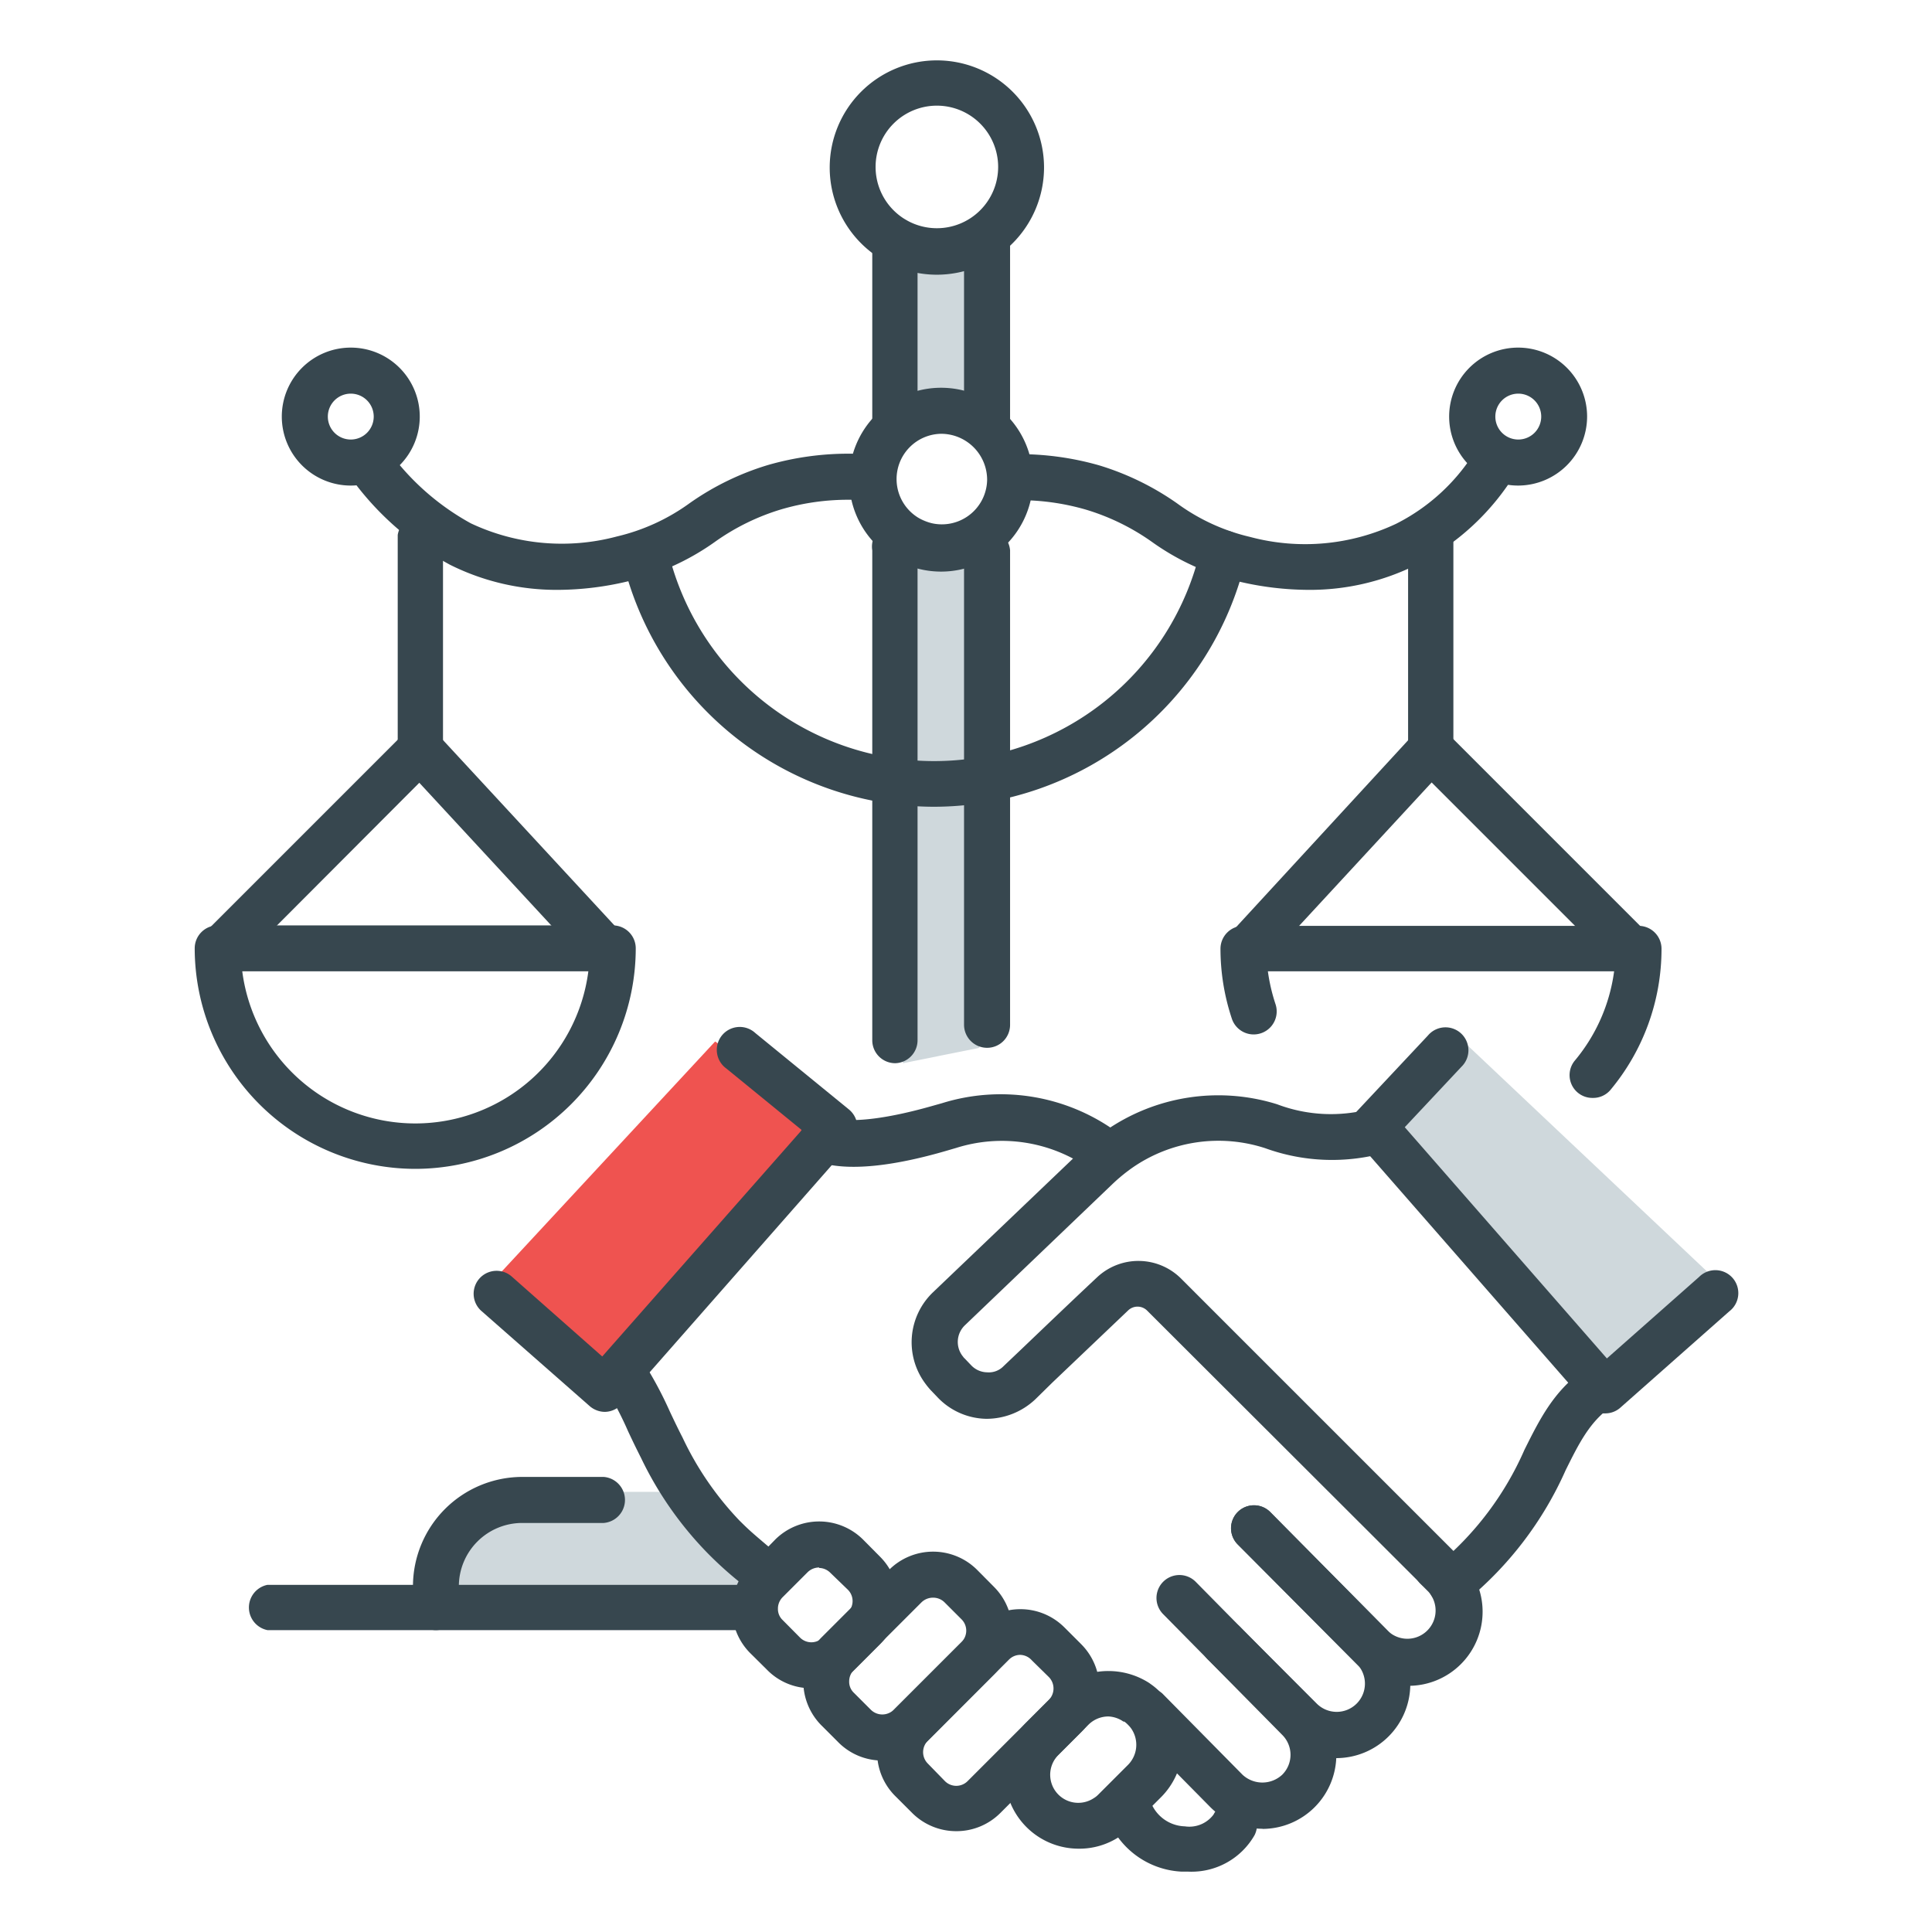 <svg xmlns="http://www.w3.org/2000/svg" viewBox="0 0 128 128"><path d="M44.6,98.84h-9c-3.46,0-6.26,3.2-6.26,7.15v1H48.66l2-2Z" fill="#cfd8dc"/><polygon points="64.89 69.42 59.82 70.44 59.82 33.92 64.89 35.95 64.89 69.42" fill="#cfd8dc"/><rect x="59.82" y="16.68" width="5.07" height="10.14" fill="#cfd8dc"/><path d="M61.85,53.45A21.27,21.27,0,0,1,41.22,37a1.52,1.52,0,1,1,3-.66,18.12,18.12,0,0,0,35.33,0,1.52,1.52,0,1,1,3,.66A21.28,21.28,0,0,1,61.85,53.45Z" fill="#37474f"/><path d="M59.31,29.86a1.52,1.52,0,0,1-1.52-1.52V16.17a1.52,1.52,0,1,1,3,0V28.34A1.52,1.52,0,0,1,59.31,29.86Z" fill="#37474f"/><path d="M65.4,29.86a1.53,1.53,0,0,1-1.53-1.52V16.17a1.53,1.53,0,0,1,3.05,0V28.34A1.52,1.52,0,0,1,65.4,29.86Z" fill="#37474f"/><path d="M59.31,70.44a1.52,1.52,0,0,1-1.52-1.52V36.46a1.52,1.52,0,1,1,3,0V68.92A1.52,1.52,0,0,1,59.31,70.44Z" fill="#37474f"/><path d="M65.4,69.42a1.53,1.53,0,0,1-1.53-1.52V36.46a1.53,1.53,0,0,1,3.05,0V67.9A1.52,1.52,0,0,1,65.4,69.42Z" fill="#37474f"/><path d="M62.07,18.2a7.1,7.1,0,1,1,7.1-7.1A7.11,7.11,0,0,1,62.07,18.2ZM62.07,7a4.06,4.06,0,1,0,4.06,4.06A4.06,4.06,0,0,0,62.07,7Z" fill="#37474f"/><path d="M37,39.08a15.79,15.79,0,0,1-7.18-1.66,19.52,19.52,0,0,1-6.46-5.61A1.52,1.52,0,1,1,25.84,30a16.6,16.6,0,0,0,5.35,4.67,14.13,14.13,0,0,0,9.69.87,13.41,13.41,0,0,0,4.82-2.21,18,18,0,0,1,5.21-2.53,19.27,19.27,0,0,1,5.6-.74,1.53,1.53,0,0,1,0,3.05h-.27a15.71,15.71,0,0,0-4.46.63,15,15,0,0,0-4.4,2.15,16.47,16.47,0,0,1-5.8,2.63A20.23,20.23,0,0,1,37,39.08Z" fill="#37474f"/><path d="M86.68,39.08a20.36,20.36,0,0,1-4.55-.54,16.47,16.47,0,0,1-5.8-2.63,15,15,0,0,0-4.4-2.15,15.86,15.86,0,0,0-4.71-.62h0a1.53,1.53,0,0,1,0-3.05,19.31,19.31,0,0,1,5.6.74A18.11,18.11,0,0,1,78,33.36a13.28,13.28,0,0,0,4.81,2.21,14.13,14.13,0,0,0,9.69-.87,13.06,13.06,0,0,0,5.35-5,1.52,1.52,0,0,1,2.59,1.6,16.34,16.34,0,0,1-6.58,6.11A15.79,15.79,0,0,1,86.68,39.08Z" fill="#37474f"/><path d="M62.35,37.87a6.09,6.09,0,1,1,6.09-6.08A6.09,6.09,0,0,1,62.35,37.87Zm0-9.13a3,3,0,1,0,3.05,3.05A3.05,3.05,0,0,0,62.35,28.74Z" fill="#37474f"/><path d="M23.24,32.17a4.57,4.57,0,1,1,4.57-4.57A4.57,4.57,0,0,1,23.24,32.17Zm0-6.09a1.52,1.52,0,1,0,1.52,1.52A1.52,1.52,0,0,0,23.24,26.08Z" fill="#37474f"/><path d="M100.59,32.17a4.57,4.57,0,1,1,4.56-4.57A4.58,4.58,0,0,1,100.59,32.17Zm0-6.09a1.52,1.52,0,1,0,1.52,1.52A1.52,1.52,0,0,0,100.59,26.08Z" fill="#37474f"/><path d="M82.64,64.35a1.5,1.5,0,0,1-1-.4,1.52,1.52,0,0,1-.09-2.15L93.69,48.61a1.56,1.56,0,0,1,1.09-.49,1.5,1.5,0,0,1,1.11.45l13.18,13.18a1.52,1.52,0,1,1-2.15,2.16L94.85,51.84l-11.09,12A1.5,1.5,0,0,1,82.64,64.35Z" fill="#37474f"/><path d="M94.81,51.17a1.53,1.53,0,0,1-1.52-1.53V35.44a1.52,1.52,0,0,1,3,0v14.2A1.53,1.53,0,0,1,94.81,51.17Z" fill="#37474f"/><path d="M40,64.35a1.5,1.5,0,0,1-1.12-.49l-11.1-12L15.76,63.91a1.52,1.52,0,1,1-2.15-2.16L26.79,48.57a1.51,1.51,0,0,1,1.08-.45h0a1.58,1.58,0,0,1,1.09.49L41.16,61.8A1.52,1.52,0,0,1,41.07,64,1.5,1.5,0,0,1,40,64.35Z" fill="#37474f"/><path d="M27.51,77.44A14.63,14.63,0,0,1,12.9,62.83a1.52,1.52,0,0,1,1.52-1.52H40.6a1.52,1.52,0,0,1,1.52,1.52A14.62,14.62,0,0,1,27.51,77.44ZM16.05,64.35a11.56,11.56,0,0,0,22.93,0Z" fill="#37474f"/><path d="M105.52,72.74a1.51,1.51,0,0,1-1.17-2.49,11.62,11.62,0,0,0,2.59-5.9H84a12.1,12.1,0,0,0,.5,2.16,1.52,1.52,0,1,1-2.88,1,14.66,14.66,0,0,1-.76-4.65,1.52,1.52,0,0,1,1.52-1.52h26.18a1.52,1.52,0,0,1,1.52,1.52,14.59,14.59,0,0,1-3.4,9.37A1.5,1.5,0,0,1,105.52,72.74Z" fill="#37474f"/><path d="M27.87,51.17a1.53,1.53,0,0,1-1.52-1.53V35.44a1.52,1.52,0,0,1,3,0v14.2A1.53,1.53,0,0,1,27.87,51.17Z" fill="#37474f"/><path d="M50.18,108H17.72a1.53,1.53,0,0,1,0-3H50.18a1.53,1.53,0,0,1,0,3Z" fill="#37474f"/><path d="M28.88,108a1.53,1.53,0,0,1-1.52-1.53v-1.38a7.25,7.25,0,0,1,7.24-7.24H40a1.53,1.53,0,0,1,0,3.05H34.6a4.2,4.2,0,0,0-4.2,4.19v1.38A1.53,1.53,0,0,1,28.88,108Z" fill="#37474f"/><polygon points="47.38 69 55.54 74.83 40.39 92.31 32.24 85.32 47.38 69" fill="#ef5350"/><polygon points="96.33 68.41 91.26 74.49 106.47 91.74 114.59 85.65 96.33 68.41" fill="#cfd8dc"/><path d="M96.18,106.44a1.52,1.52,0,0,1-1-2.7A20.63,20.63,0,0,0,101,96.05c1-2,1.92-3.86,3.9-5.27a1.52,1.52,0,1,1,1.77,2.47c-1.37,1-2.06,2.38-2.94,4.15a23.53,23.53,0,0,1-6.63,8.69A1.51,1.51,0,0,1,96.18,106.44Z" fill="#37474f"/><path d="M58.46,116.64a4.09,4.09,0,0,1-2.91-1.2l-1.13-1.13a4.13,4.13,0,0,1,0-5.82L58.91,104a4.13,4.13,0,0,1,5.82,0l1.12,1.13a4.1,4.1,0,0,1,0,5.81l-4.49,4.5A4.09,4.09,0,0,1,58.46,116.64Zm3.36-10.79a1.09,1.09,0,0,0-.76.3l-4.49,4.49a1.07,1.07,0,0,0-.31.76,1,1,0,0,0,.31.75l1.13,1.13a1.08,1.08,0,0,0,1.51,0l4.49-4.49a1.06,1.06,0,0,0,0-1.51l-1.13-1.13A1.07,1.07,0,0,0,61.82,105.85Z" fill="#37474f"/><path d="M53.73,111.85a4.06,4.06,0,0,1-2.9-1.21l-1.13-1.12a4.13,4.13,0,0,1,0-5.82L51.36,102a4.13,4.13,0,0,1,5.82,0l1.12,1.13a4.1,4.1,0,0,1,0,5.81l-1.66,1.66A4.06,4.06,0,0,1,53.73,111.85Zm.54-8a1.1,1.1,0,0,0-.76.31l-1.66,1.66a1.07,1.07,0,0,0-.31.76,1,1,0,0,0,.31.75L53,108.49a1.06,1.06,0,0,0,1.51,0l1.66-1.66a1.06,1.06,0,0,0,0-1.51L55,104.19A1.08,1.08,0,0,0,54.27,103.88Z" fill="#37474f"/><path d="M71.44,122.48a4.89,4.89,0,0,1-4-7.67,4,4,0,0,1,.53-.66l2-2a4.86,4.86,0,0,1,3.48-1.44,5,5,0,0,1,2.7.8l.08.06a4.38,4.38,0,0,1,.68.58,5.25,5.25,0,0,1,.56.66,4.89,4.89,0,0,1-.56,6.27l-2,2a4.36,4.36,0,0,1-.77.62A4.81,4.81,0,0,1,71.44,122.48Zm2-8.76a1.87,1.87,0,0,0-1.33.55l-2,2a1.5,1.5,0,0,0-.17.21,1.86,1.86,0,0,0,2.53,2.65,1.43,1.43,0,0,0,.28-.22l2-2h0a1.89,1.89,0,0,0,.21-2.37,1.78,1.78,0,0,0-.22-.26,1.71,1.71,0,0,0-.25-.22l-.06,0A1.88,1.88,0,0,0,73.44,113.72Z" fill="#37474f"/><path d="M63.35,121.32a4.13,4.13,0,0,1-2.91-1.2L59.32,119a4.09,4.09,0,0,1,0-5.81l5.38-5.38a4.12,4.12,0,0,1,5.81,0l1.13,1.13h0a4.12,4.12,0,0,1,0,5.81l-5.38,5.38A4.11,4.11,0,0,1,63.35,121.32Zm4.25-11.68a1.05,1.05,0,0,0-.75.31l-5.38,5.38a1.07,1.07,0,0,0,0,1.51L62.6,118a1.06,1.06,0,0,0,1.51,0l5.38-5.38a1.08,1.08,0,0,0,0-1.51L68.36,110A1.06,1.06,0,0,0,67.6,109.64Z" fill="#37474f"/><path d="M106.32,93.64h-.1a1.54,1.54,0,0,1-1-.52L89.91,75.61a1.53,1.53,0,0,1,0-2l4.69-5a1.52,1.52,0,1,1,2.22,2.07l-3.75,4L106.46,90l6.11-5.4a1.52,1.52,0,1,1,2,2.28l-7.25,6.41A1.51,1.51,0,0,1,106.32,93.64Z" fill="#37474f"/><path d="M50.35,105.48a1.46,1.46,0,0,1-1-.37l-.31-.26a24.76,24.76,0,0,1-2.16-1.95,23.54,23.54,0,0,1-4.4-6.29c-.31-.61-.6-1.21-.87-1.79A23.05,23.05,0,0,0,40.14,92a1.19,1.19,0,0,1-.09-.15,1.56,1.56,0,0,1,.3-2.14,1.49,1.49,0,0,1,2.11.29,2.07,2.07,0,0,1,.25.38,25.44,25.44,0,0,1,1.67,3.14c.26.55.53,1.12.84,1.72A20.69,20.69,0,0,0,49,100.75c.62.61.69.68,2,1.79l.31.26a1.52,1.52,0,0,1-1,2.68ZM40,91.78Zm0,0Z" fill="#37474f"/><path d="M73,77.67a1.48,1.48,0,0,1-.89-.29,10.05,10.05,0,0,0-8.75-1.33l-.65.19c-3.43,1-6.15,1.3-8,.88A3.05,3.05,0,0,1,54.1,77h0l-.23-.09A1.52,1.52,0,0,1,55,74.09h0l.12,0,.1,0c1.34.31,3.69,0,6.62-.84l.57-.16a13.07,13.07,0,0,1,11.4,1.78A1.52,1.52,0,0,1,73,77.67Z" fill="#37474f"/><path d="M88.56,116.48A4.91,4.91,0,0,1,85.08,115l-5-5a1.52,1.52,0,1,1,2.16-2.13l5,5a1.87,1.87,0,0,0,2.64-2.65L82,102.32a1.52,1.52,0,1,1,2.16-2.14L92,108.1a4.91,4.91,0,0,1-3.47,8.38Z" fill="#37474f"/><path d="M93.35,111.69a4.87,4.87,0,0,1-3.47-1.44L82,102.32a1.52,1.52,0,1,1,2.16-2.14L92,108.1a1.87,1.87,0,0,0,2.64-2.64l-.54-.54a1.52,1.52,0,0,1,2.15-2.15l.54.54a4.91,4.91,0,0,1-3.47,8.38Z" fill="#37474f"/><path d="M83.66,121.16a4.89,4.89,0,0,1-3.47-1.43l-5.33-5.4A1.52,1.52,0,0,1,77,112.19l5.32,5.39a1.93,1.93,0,0,0,2.63,0,1.86,1.86,0,0,0,0-2.64l-7.89-8a1.52,1.52,0,1,1,2.16-2.14l7.89,8a4.91,4.91,0,0,1-3.48,8.37Z" fill="#37474f"/><path d="M40.07,93.54a1.55,1.55,0,0,1-1-.38l-7.17-6.3a1.52,1.52,0,1,1,2-2.29l6,5.3,13.22-15-5-4.08a1.52,1.52,0,1,1,1.92-2.35l6.21,5.07a1.53,1.53,0,0,1,.18,2.18L41.21,93A1.52,1.52,0,0,1,40.07,93.54Z" fill="#37474f"/><path d="M95.21,105.37a1.55,1.55,0,0,1-1.08-.44L76,86.83a.9.9,0,0,0-1.27,0l-5,4.76L68.6,92.7A4.72,4.72,0,0,1,65.33,94a4.56,4.56,0,0,1-3.21-1.42l-.45-.47a5.15,5.15,0,0,1-.39-.48,4.58,4.58,0,0,1,.52-6l9.78-9.34a13.3,13.3,0,0,1,1.64-1.36,13.07,13.07,0,0,1,11.39-1.77,10.06,10.06,0,0,0,6.21.3,1.52,1.52,0,0,1,1,2.89,13,13,0,0,1-8-.28A10,10,0,0,0,75,77.38a11.39,11.39,0,0,0-1.31,1.08l-9.77,9.35a1.53,1.53,0,0,0-.17,2l.07.09a.41.41,0,0,0,.09.1l.43.45a1.49,1.49,0,0,0,1.07.47,1.36,1.36,0,0,0,1.09-.42l1.2-1.14c1.33-1.27,3.47-3.32,5-4.75a4,4,0,0,1,5.52.07l18.09,18.09a1.52,1.52,0,0,1,0,2.16A1.55,1.55,0,0,1,95.21,105.37Z" fill="#37474f"/><path d="M78.71,124h-.43a5.55,5.55,0,0,1-5-3.82,1.52,1.52,0,0,1,2.89-1A2.5,2.5,0,0,0,78.5,121a2,2,0,0,0,1.9-.78,1.52,1.52,0,1,1,2.72,1.36A4.81,4.81,0,0,1,78.71,124Z" fill="#37474f"/></svg>